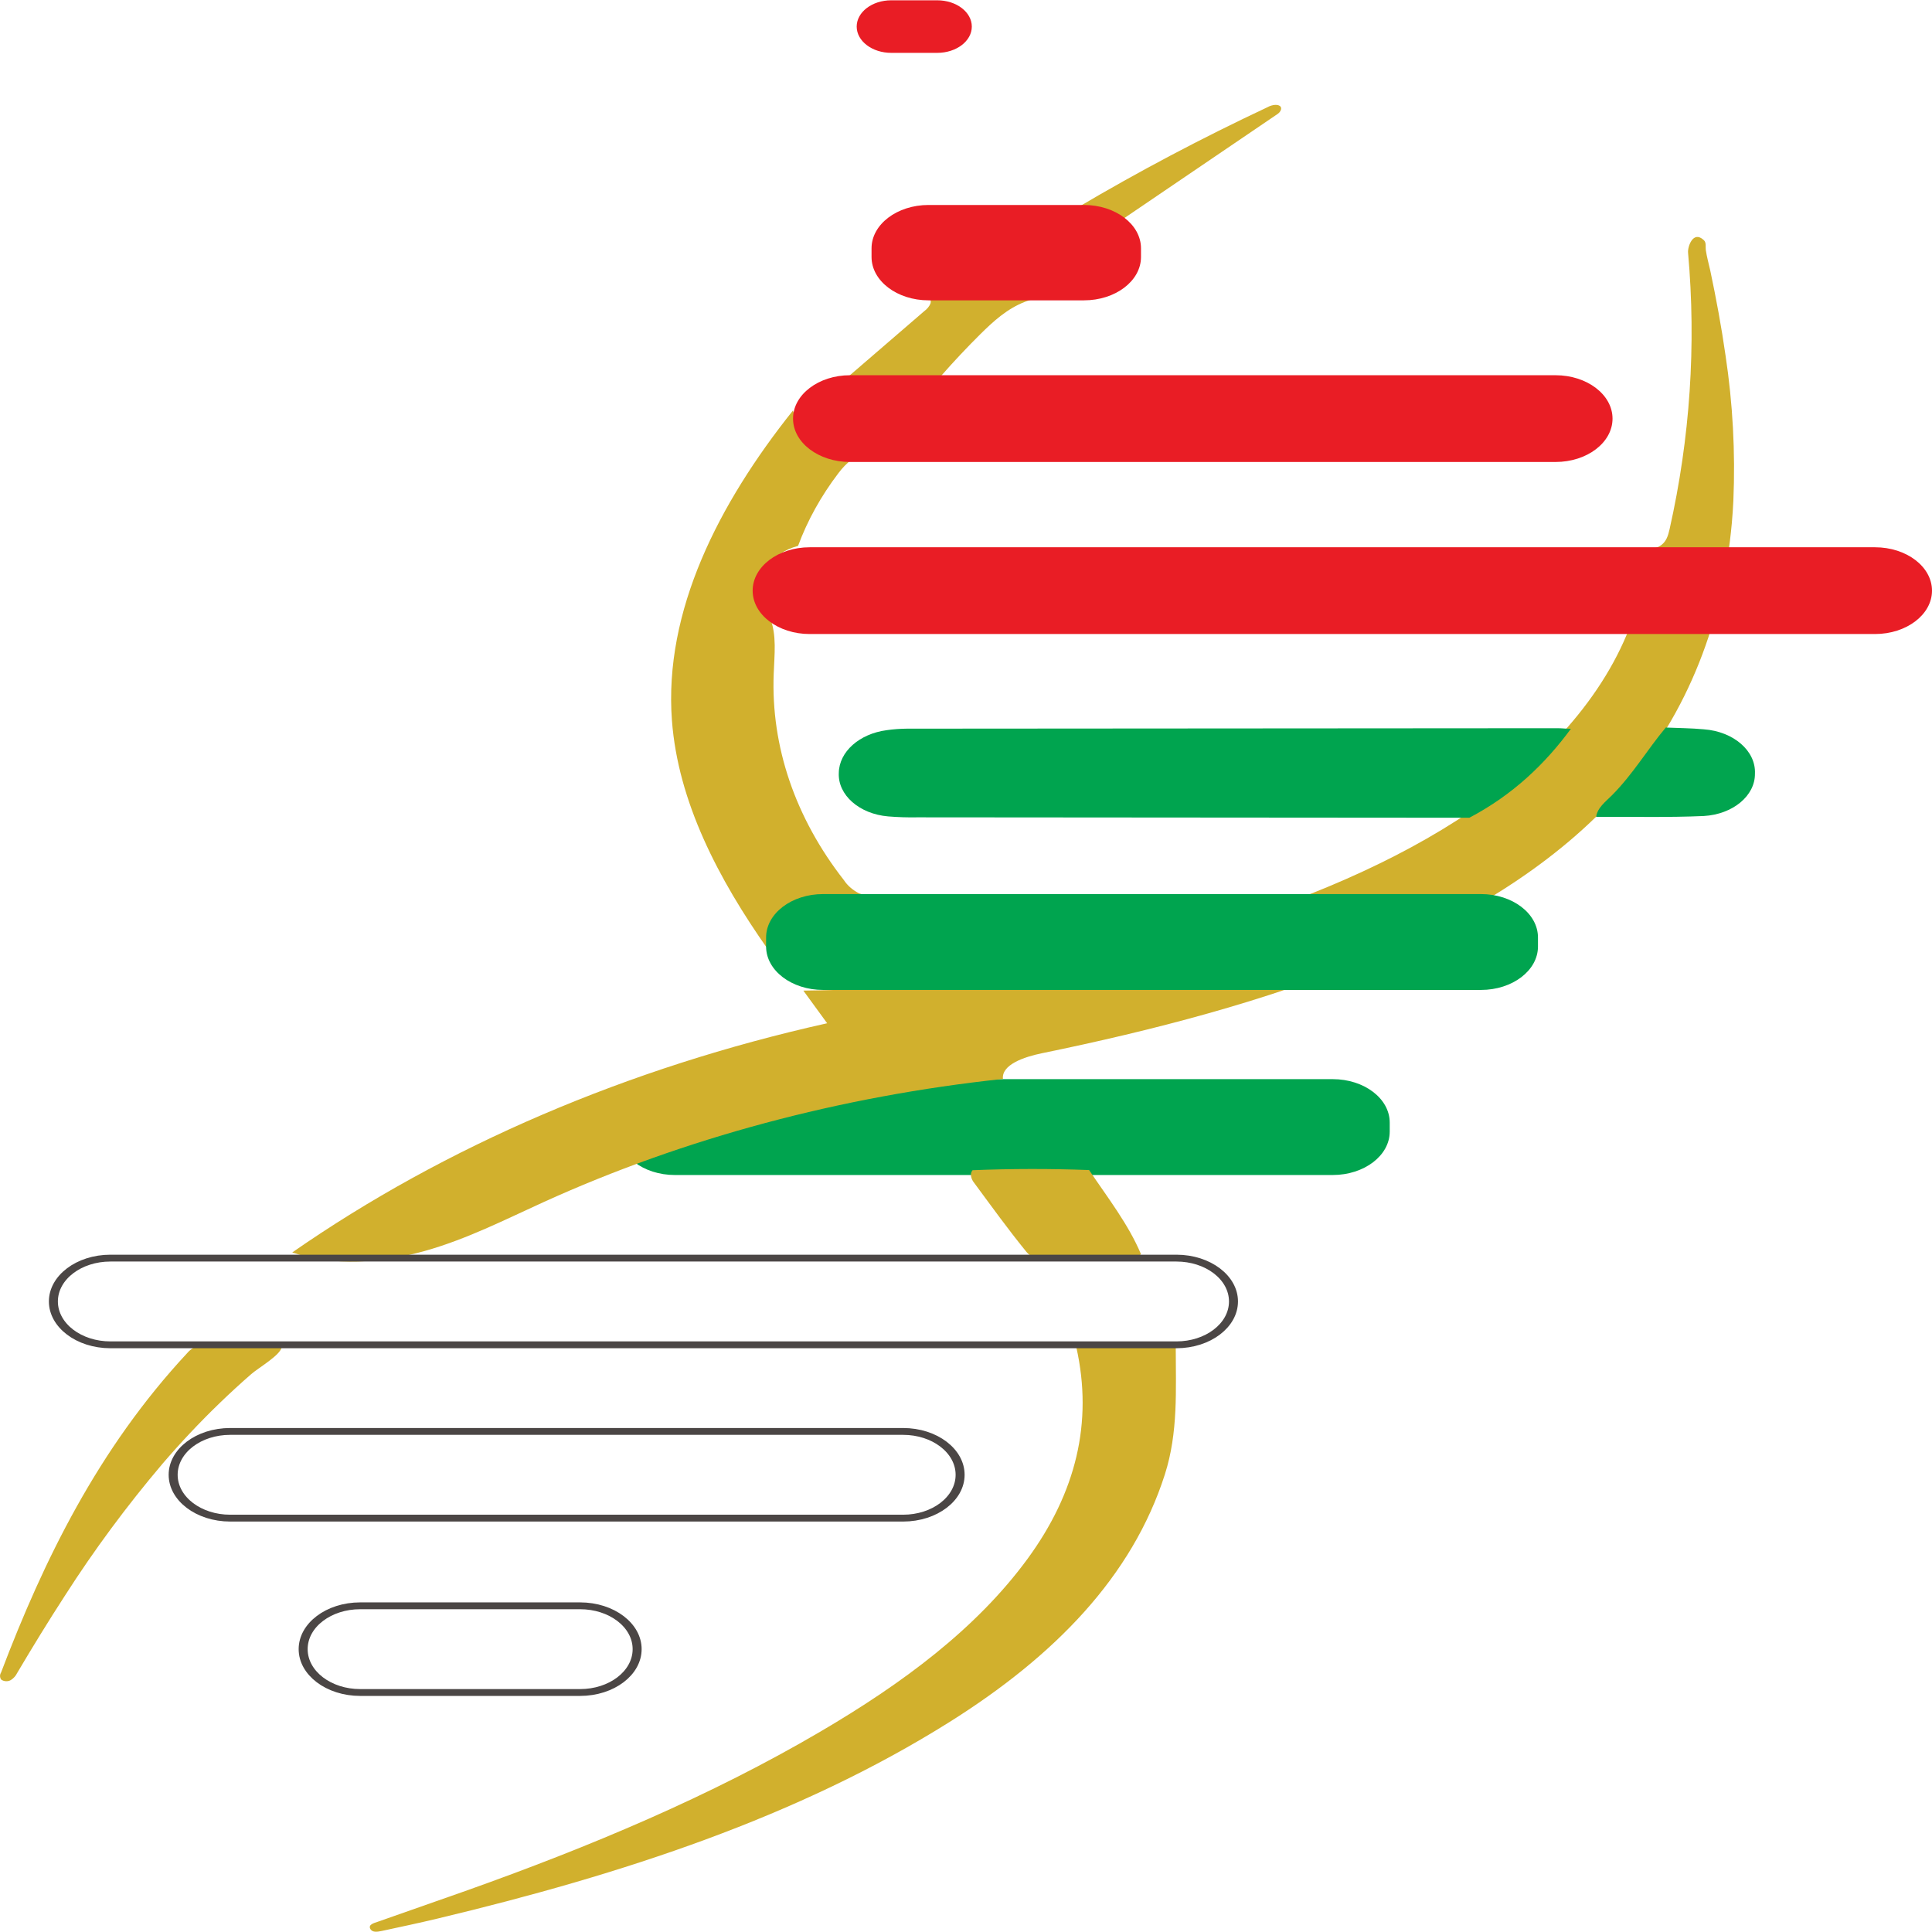 <?xml version="1.0" encoding="UTF-8"?> <svg xmlns="http://www.w3.org/2000/svg" xmlns:xlink="http://www.w3.org/1999/xlink" width="256px" height="256px" viewBox="0 0 256 256" version="1.1"><g id="surface1"><path style=" stroke:none;fill-rule:nonzero;fill:rgb(0%,64.314%,30.98%);fill-opacity:1;" d="M 89.422 142.992 L 176.59 142.992 C 180.762 142.992 184.145 145.566 184.145 148.742 L 184.145 149.945 C 184.145 153.121 180.762 155.695 176.59 155.695 L 89.422 155.695 C 85.25 155.695 81.867 153.121 81.867 149.945 L 81.867 148.742 C 81.867 145.566 85.25 142.992 89.422 142.992 Z M 89.422 142.992 "></path><path style=" stroke:none;fill-rule:nonzero;fill:rgb(81.961%,69.02%,17.647%);fill-opacity:1;" d="M 229.68 66.348 C 229.633 67.352 229.562 68.352 229.473 69.344 C 228.344 81.809 223.949 94.305 214.836 104.703 C 197.922 123.996 167.477 133.523 138.047 139.562 C 135.664 140.051 132.688 141.086 132.895 142.965 C 111.379 145.262 90.684 150.809 72.027 159.285 C 66.883 161.621 61.863 164.195 56.238 165.773 C 50.617 167.348 44.176 167.836 38.723 165.957 C 59 151.859 83.246 141.469 109.602 135.586 L 106.449 131.262 C 127.301 131.012 147.863 127.508 166.859 120.957 C 179.367 116.648 191.172 110.957 200.5 103.312 C 209.828 95.664 216.527 85.93 217.898 75.551 C 218 75.215 217.91 74.867 217.652 74.586 C 217.316 74.383 216.887 74.289 216.461 74.332 L 114.906 73.559 L 217.148 72.84 C 218.117 72.84 219.168 72.809 219.934 72.355 C 220.793 71.848 221.035 70.957 221.223 70.141 C 223.949 58.035 224.773 45.723 223.676 33.469 C 223.609 32.703 224.336 30.477 225.766 31.82 C 226.125 32.148 225.969 32.727 226.027 33.125 C 226.16 34.031 226.414 34.938 226.625 35.875 C 227.41 39.59 228.102 43.32 228.637 47.062 C 229.605 53.465 229.953 59.91 229.68 66.348 Z M 229.68 66.348 "></path><path style=" stroke:none;fill-rule:nonzero;fill:rgb(81.961%,69.02%,17.647%);fill-opacity:1;" d="M 155.793 178.469 C 155.793 184.121 156.133 189.801 154.352 195.363 C 150.02 208.926 139.691 219.461 125.809 228.18 C 105.797 240.746 82.48 248.359 58.016 254.211 C 55.559 254.801 53.078 255.324 50.598 255.859 C 50.004 255.984 49.316 256.102 49.055 255.559 C 48.793 255.016 49.539 254.816 50.031 254.652 C 53.891 253.293 57.777 251.934 61.641 250.574 C 78.223 244.68 94.176 237.977 108.695 229.453 C 119.598 223.055 129.363 215.828 136.168 206.535 C 142.586 197.758 144.84 188.473 142.629 178.562 C 143.574 177.801 144.816 178.109 145.934 178.074 C 148.453 177.977 150.984 178.215 153.5 177.871 C 154.328 177.762 155.273 177.727 155.793 178.469 Z M 155.793 178.469 "></path><path style=" stroke:none;fill-rule:nonzero;fill:rgb(81.961%,69.02%,17.647%);fill-opacity:1;" d="M 157.871 119.617 C 158.008 120.207 156.512 120.664 155.387 120.664 L 115.211 120.574 C 112.461 120.574 109.637 120.574 107.059 121.32 C 104.48 122.07 102.16 123.746 101.809 125.875 C 95.164 116.453 89.84 106.207 89.035 95.473 C 87.945 80.969 95.215 66.754 105.062 54.406 C 106.254 57.844 110.875 60.352 115.438 60.055 C 113.516 59.992 112.09 61.387 111.109 62.676 C 108.797 65.711 106.996 68.957 105.746 72.336 C 102.348 73.203 100.094 76.215 100.816 78.949 C 101.07 79.926 101.648 80.832 102.008 81.777 C 102.965 84.191 102.602 86.766 102.52 89.289 C 102.145 98.891 105.371 108.371 111.824 116.625 C 112.285 117.332 112.977 117.938 113.836 118.379 C 114.789 118.707 115.836 118.844 116.879 118.773 L 150.414 118.719 C 152.133 118.719 155.441 118.309 156.965 118.945 C 157.566 119.176 157.824 119.402 157.871 119.617 Z M 157.871 119.617 "></path><path style=" stroke:none;fill-rule:nonzero;fill:rgb(81.961%,69.02%,17.647%);fill-opacity:1;" d="M 37.32 178.516 C 37.156 179.562 34.262 181.234 33.301 182.066 C 31.867 183.316 30.477 184.59 29.133 185.891 C 26.434 188.492 23.902 191.195 21.52 193.969 C 16.773 199.57 12.473 205.387 8.637 211.379 C 6.422 214.789 4.312 218.238 2.258 221.707 C 2.094 222.059 1.812 222.371 1.441 222.613 C 1.047 222.852 0.477 222.816 0.137 222.531 C -0.039 222.242 -0.039 221.91 0.137 221.625 C 5.797 206.719 13.027 191.941 24.812 179.285 C 25.031 179.023 25.305 178.793 25.617 178.598 C 26.094 178.371 26.629 178.234 27.184 178.191 C 30.266 177.824 34.352 177.617 37.32 178.516 Z M 37.32 178.516 "></path><path style=" stroke:none;fill-rule:nonzero;fill:rgb(0.392%,64.706%,30.98%);fill-opacity:1;" d="M 211.5 108.234 C 211.648 107.043 212.746 106.23 213.617 105.355 C 216.391 102.559 218.262 99.348 220.723 96.402 C 222.402 96.477 224.094 96.48 225.754 96.637 C 229.703 96.918 232.68 99.496 232.539 102.512 C 232.57 105.449 229.609 107.902 225.762 108.125 C 221.023 108.336 216.254 108.211 211.5 108.234 Z M 211.5 108.234 "></path><path style=" stroke:none;fill-rule:nonzero;fill:rgb(81.961%,69.02%,17.647%);fill-opacity:1;" d="M 151.184 166.18 C 150.961 166.41 150.645 166.578 150.281 166.66 C 149.691 166.738 149.09 166.754 148.496 166.711 C 144.879 166.711 141.266 166.766 137.656 166.711 C 137.41 166.695 137.168 166.645 136.945 166.562 C 136.719 166.48 136.52 166.367 136.352 166.227 C 136.219 166.117 136.102 166 136 165.871 C 133.574 162.895 131.359 159.816 129.102 156.762 C 128.816 156.426 128.66 156.039 128.648 155.641 C 128.656 155.438 128.73 155.238 128.863 155.059 C 134.012 154.852 139.168 154.844 144.312 155.039 C 146.758 158.676 149.527 162.23 151.184 166.18 Z M 151.184 166.18 "></path><path style=" stroke:none;fill-rule:nonzero;fill:rgb(81.961%,69.02%,18.039%);fill-opacity:1;" d="M 122.68 39.18 C 129.234 40.215 136.625 37.926 143.148 39.098 C 140.645 39.324 138.281 39.039 135.855 39.973 C 133.434 40.906 131.609 42.59 129.898 44.281 C 128.09 46.074 126.355 47.922 124.695 49.816 C 124.48 50.098 124.195 50.348 123.855 50.547 C 123.488 50.695 123.078 50.777 122.664 50.785 C 118.91 51.059 115.133 51.059 111.383 50.785 L 122.484 41.215 C 122.871 40.934 123.152 40.578 123.305 40.188 C 123.418 39.766 123.168 39.258 122.68 39.18 Z M 122.68 39.18 "></path><path style=" stroke:none;fill-rule:nonzero;fill:rgb(82.353%,69.412%,18.431%);fill-opacity:1;" d="M 148.078 29.434 C 147.91 29.445 147.738 29.41 147.598 29.34 L 142.742 27.527 C 150.828 22.742 159.246 18.293 167.961 14.199 C 168.258 14.027 168.613 13.922 168.984 13.895 C 170.07 13.895 169.855 14.715 169.301 15.094 C 162.355 19.812 155.406 24.531 148.453 29.254 C 148.352 29.34 148.223 29.402 148.078 29.434 Z M 148.078 29.434 "></path><path style=" stroke:none;fill-rule:nonzero;fill:rgb(0%,64.314%,30.98%);fill-opacity:1;" d="M 208.152 96.57 C 204.742 101.203 200.504 105.293 194.699 108.355 L 193.996 108.355 L 121.551 108.301 C 120.262 108.324 118.977 108.285 117.695 108.18 C 113.867 107.859 111.012 105.352 111.145 102.422 C 111.188 99.609 113.863 97.227 117.504 96.75 C 118.383 96.625 119.27 96.559 120.16 96.551 C 148.906 96.523 177.648 96.504 206.391 96.492 C 206.746 96.496 207.098 96.512 207.449 96.543 Z M 208.152 96.57 "></path><path style="fill:none;stroke-width:2;stroke-linecap:butt;stroke-linejoin:miter;stroke:rgb(29.412%,27.451%,27.059%);stroke-opacity:1;stroke-miterlimit:10;" d="M 24.547 367.923 L 261.549 367.923 C 268.553 367.923 274.232 373.593 274.232 380.599 C 274.232 387.604 268.553 393.283 261.549 393.283 L 24.547 393.283 C 17.55 393.283 11.87 387.604 11.87 380.599 C 11.87 373.593 17.55 367.923 24.547 367.923 Z M 24.547 367.923 " transform="matrix(0.596,0,0,0.453,0,0.038)"></path><path style=" stroke:none;fill-rule:nonzero;fill:rgb(91.373%,11.373%,14.51%);fill-opacity:1;" d="M 107.285 72.516 L 248.449 72.516 C 252.617 72.516 256 75.09 256 78.266 C 256 81.441 252.617 84.012 248.449 84.012 L 107.285 84.012 C 103.113 84.012 99.73 81.441 99.73 78.266 C 99.73 75.09 103.113 72.516 107.285 72.516 Z M 107.285 72.516 "></path><path style=" stroke:none;fill-rule:nonzero;fill:rgb(0%,64.314%,30.98%);fill-opacity:1;" d="M 109.066 118.469 L 196.234 118.469 C 200.406 118.469 203.789 121.043 203.789 124.219 L 203.789 125.422 C 203.789 128.598 200.406 131.172 196.234 131.172 L 109.066 131.172 C 104.895 131.172 101.512 128.598 101.512 125.422 L 101.512 124.219 C 101.512 121.043 104.895 118.469 109.066 118.469 Z M 109.066 118.469 "></path><path style=" stroke:none;fill-rule:nonzero;fill:rgb(91.373%,11.373%,14.51%);fill-opacity:1;" d="M 112.633 49.719 L 206.117 49.719 C 210.289 49.719 213.668 52.293 213.668 55.469 C 213.668 58.645 210.289 61.215 206.117 61.215 L 112.633 61.215 C 108.461 61.215 105.082 58.645 105.082 55.469 C 105.082 52.293 108.461 49.719 112.633 49.719 Z M 112.633 49.719 "></path><path style=" stroke:none;fill-rule:nonzero;fill:rgb(91.373%,11.373%,14.51%);fill-opacity:1;" d="M 123.039 27.16 L 143.637 27.16 C 147.805 27.16 151.188 29.734 151.188 32.906 L 151.188 34.051 C 151.188 37.223 147.805 39.797 143.637 39.797 L 123.039 39.797 C 118.867 39.797 115.484 37.223 115.484 34.051 L 115.484 32.906 C 115.484 29.734 118.867 27.16 123.039 27.16 Z M 123.039 27.16 "></path><path style="fill:none;stroke-width:2;stroke-linecap:butt;stroke-linejoin:miter;stroke:rgb(29.412%,27.451%,27.059%);stroke-opacity:1;stroke-miterlimit:10;" d="M 51.18 418.618 L 200.78 418.618 C 207.784 418.618 213.457 424.297 213.457 431.302 C 213.457 438.3 207.784 443.978 200.78 443.978 L 51.18 443.978 C 44.176 443.978 38.497 438.3 38.497 431.302 C 38.497 424.297 44.176 418.618 51.18 418.618 Z M 51.18 418.618 " transform="matrix(0.596,0,0,0.453,0,0.038)"></path><path style="fill:none;stroke-width:2;stroke-linecap:butt;stroke-linejoin:miter;stroke:rgb(29.412%,27.451%,27.059%);stroke-opacity:1;stroke-miterlimit:10;" d="M 80.083 469.623 L 128.968 469.623 C 135.972 469.623 141.651 475.293 141.651 482.299 C 141.651 489.305 135.972 494.983 128.968 494.983 L 80.083 494.983 C 73.078 494.983 67.399 489.305 67.399 482.299 C 67.399 475.293 73.078 469.623 80.083 469.623 Z M 80.083 469.623 " transform="matrix(0.596,0,0,0.453,0,0.038)"></path><path style=" stroke:none;fill-rule:nonzero;fill:rgb(91.373%,11.373%,14.51%);fill-opacity:1;" d="M 118.094 0.039 L 124.188 0.039 C 126.719 0.039 128.77 1.598 128.77 3.523 C 128.77 5.445 126.719 7.004 124.188 7.004 L 118.094 7.004 C 115.566 7.004 113.516 5.445 113.516 3.523 C 113.516 1.598 115.566 0.039 118.094 0.039 Z M 118.094 0.039 "></path></g></svg> 